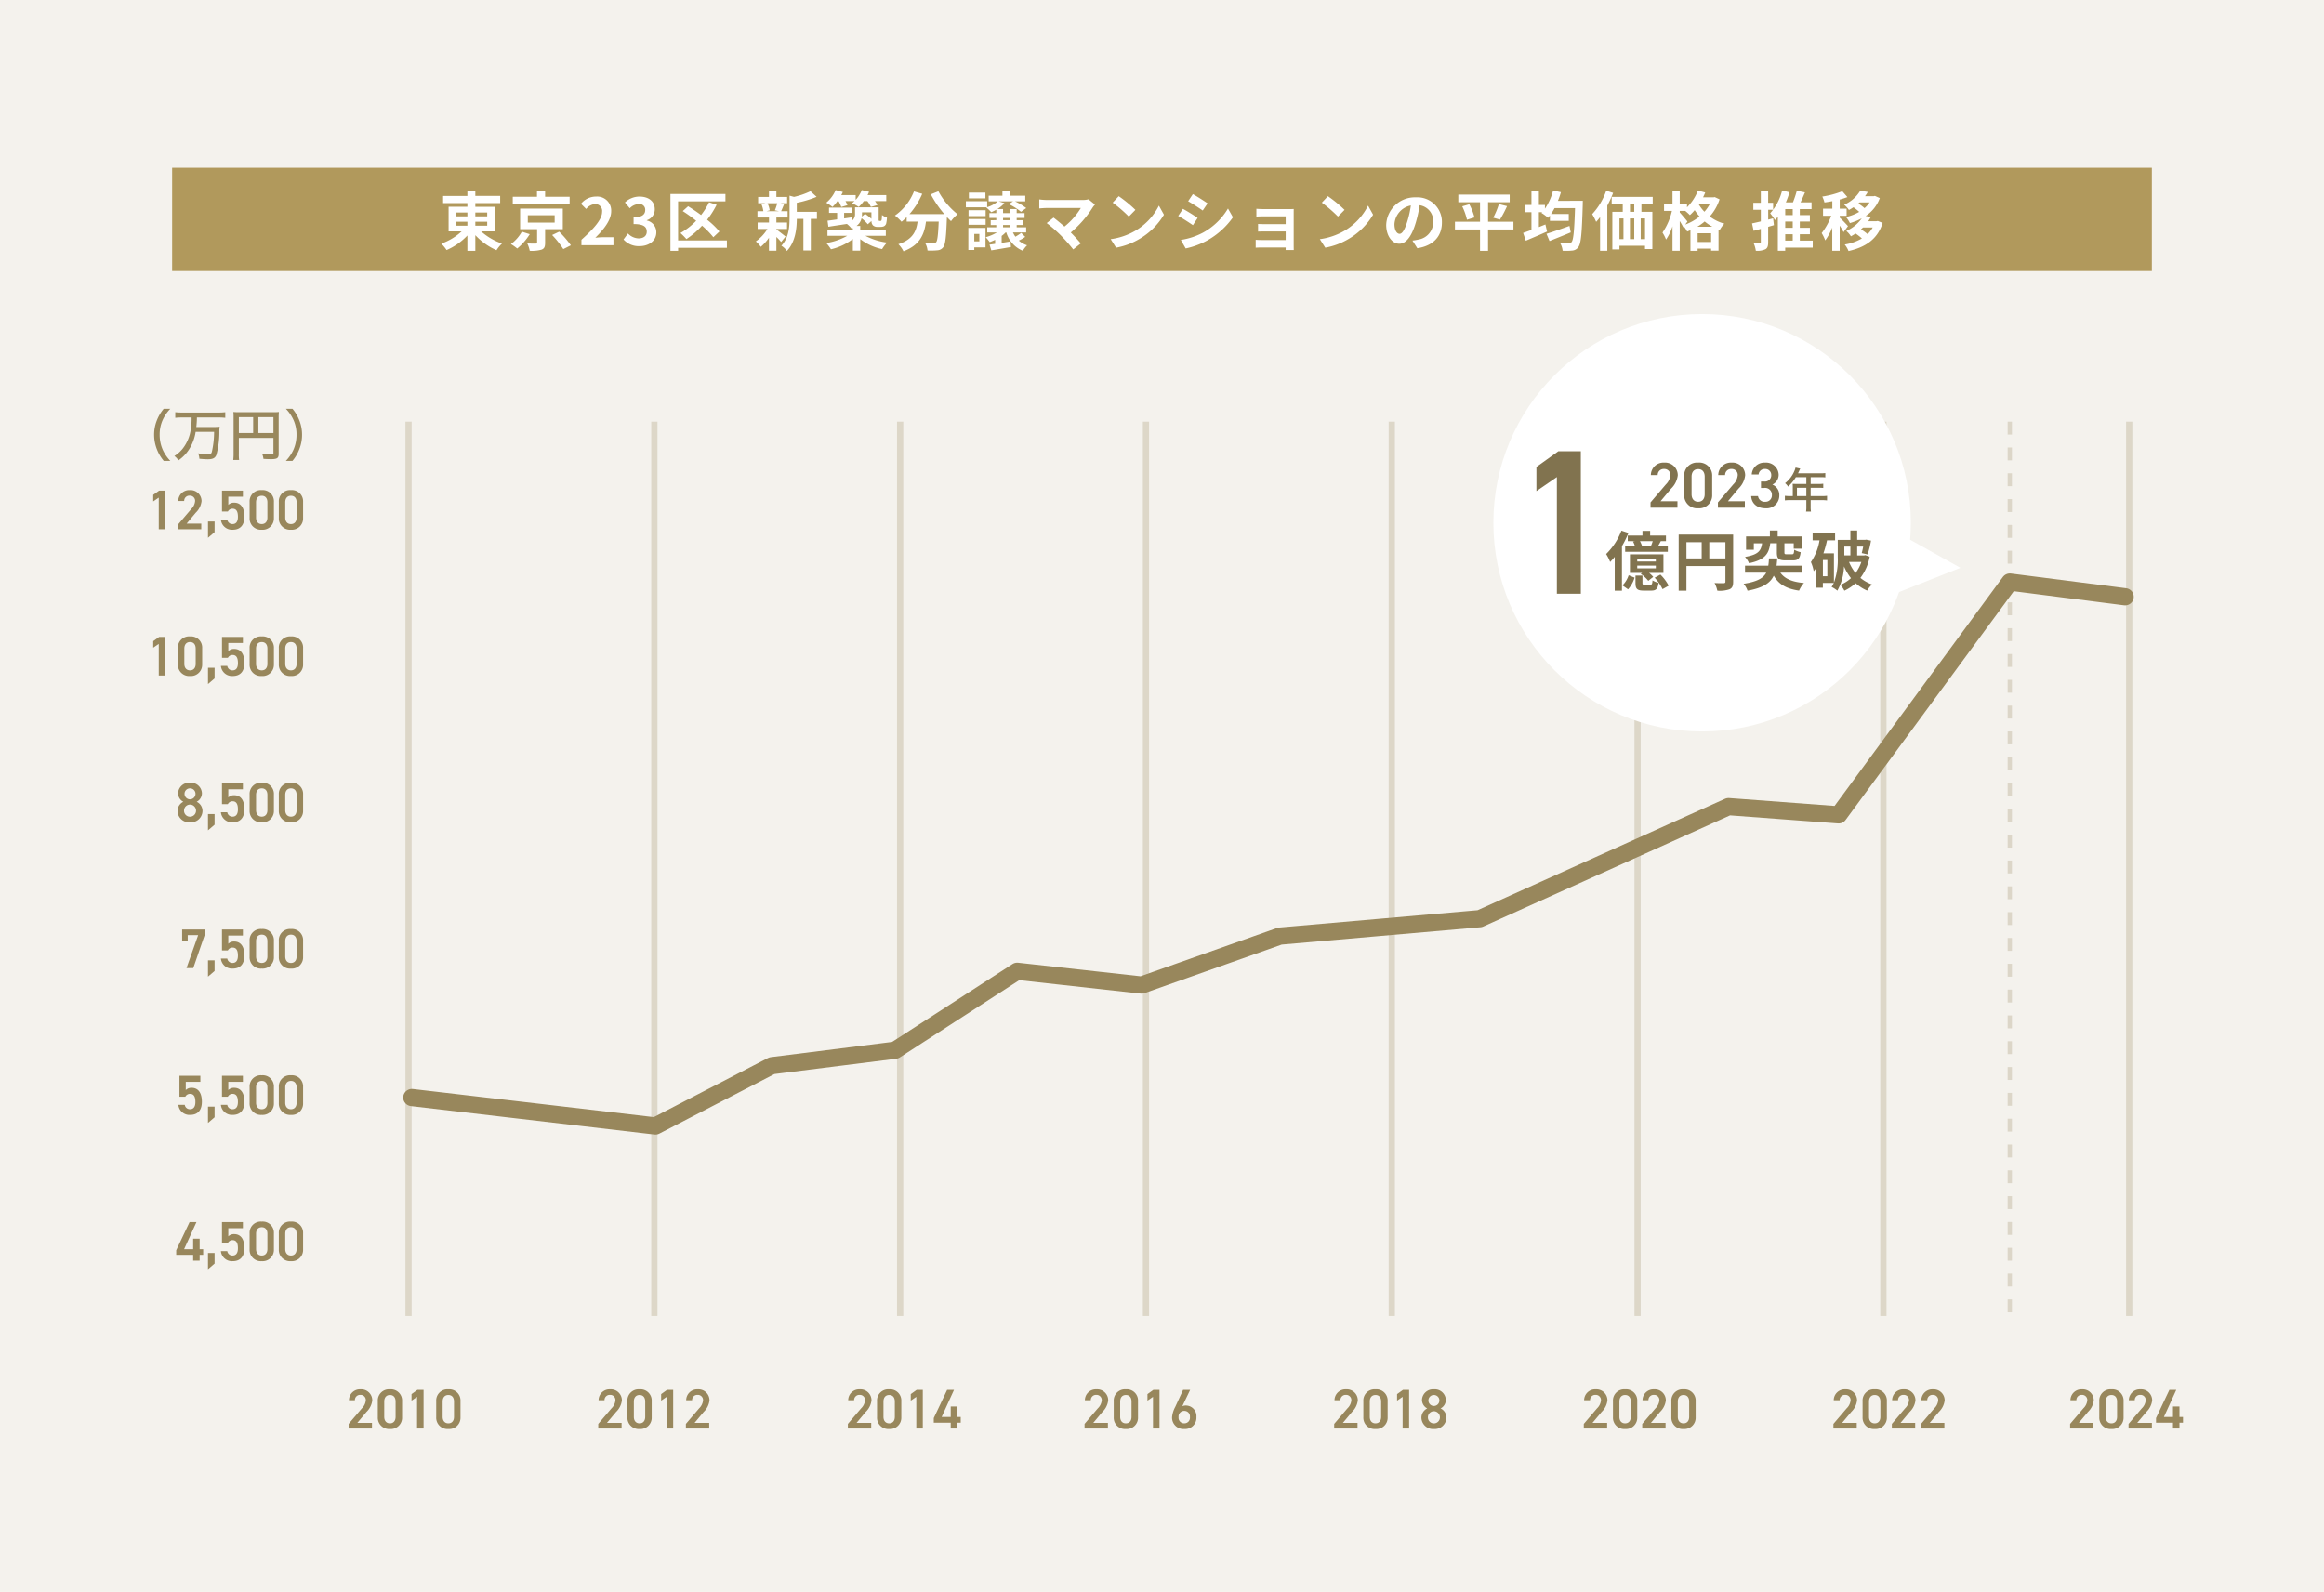 <svg xmlns="http://www.w3.org/2000/svg" width="540" height="370" viewBox="0 0 540 370"><g transform="translate(-849 -3564)"><rect width="540" height="370" transform="translate(849 3564)" fill="#f4f2ed"/><path d="M0,0H460V24H0Z" transform="translate(889 3603)" fill="#b1995c"/><path d="M-164.04-5.46h2.64v.915h-2.64Zm0-2.145h2.64v.885h-2.64Zm7.245,0v.885h-2.76v-.885Zm0,3.06h-2.76V-5.46h2.76Zm1.815,1.335V-8.94h-4.575V-9.8h5.775V-11.46h-5.775v-1.23H-161.4v1.23h-5.64V-9.8h5.64v.855h-4.365v5.73h3.03A13.567,13.567,0,0,1-167.46-.375a9.767,9.767,0,0,1,1.23,1.5,14.637,14.637,0,0,0,4.83-3.39V1.3h1.845V-2.34a14.867,14.867,0,0,0,4.92,3.5A7.856,7.856,0,0,1-153.36-.39a14.3,14.3,0,0,1-4.845-2.82Zm17.34-8.055h-5.7V-12.7h-1.89v1.44h-5.625V-9.57h13.215Zm-11.1,8.115a9.156,9.156,0,0,1-2.535,2.88A12.967,12.967,0,0,1-149.82.765a13.6,13.6,0,0,0,2.91-3.33Zm1.38-3.825h6.24v1.71h-6.24Zm8.13,3.24V-8.52h-9.915v4.785h3.945v3.1c0,.195-.06.24-.33.255-.24.015-1.185,0-1.95-.03a7.163,7.163,0,0,1,.57,1.71,8.17,8.17,0,0,0,2.745-.27c.66-.255.825-.7.825-1.6V-3.735Zm-2.475,1.365A22.565,22.565,0,0,1-139.11.9l1.755-.885A23.75,23.75,0,0,0-140.07-3.15ZM-134.9,0h7.44V-1.86h-2.4c-.525,0-1.26.06-1.815.12,2.025-1.98,3.69-4.14,3.69-6.15a3.256,3.256,0,0,0-3.495-3.42A4.456,4.456,0,0,0-135-9.63l1.2,1.2a2.9,2.9,0,0,1,2.04-1.14,1.586,1.586,0,0,1,1.665,1.8c0,1.71-1.785,3.8-4.8,6.5Zm13.5.21c2.115,0,3.9-1.185,3.9-3.225a2.776,2.776,0,0,0-2.205-2.73V-5.82a2.635,2.635,0,0,0,1.845-2.535c0-1.89-1.455-2.955-3.6-2.955a4.925,4.925,0,0,0-3.33,1.365l1.125,1.35a3.017,3.017,0,0,1,2.1-.975,1.309,1.309,0,0,1,1.485,1.38c0,.99-.66,1.7-2.7,1.7V-4.92c2.415,0,3.06.69,3.06,1.77,0,1-.765,1.56-1.89,1.56a3.526,3.526,0,0,1-2.475-1.14l-1.035,1.395A4.719,4.719,0,0,0-121.4.21Zm20.3-1.32h-11.34V-10.2h11v-1.71h-12.78V1.3h1.785V.6h11.34Zm-1.74-2.085a19.375,19.375,0,0,0-2.85-2.73,20.977,20.977,0,0,0,2.205-3.48l-1.755-.585a16.445,16.445,0,0,1-1.86,2.97c-1.005-.75-2.055-1.455-3.015-2.04l-1.245,1.125a33.8,33.8,0,0,1,3.12,2.25,15.752,15.752,0,0,1-3.66,2.85,13.709,13.709,0,0,1,1.395,1.41,19.39,19.39,0,0,0,3.63-3.12A19.609,19.609,0,0,1-104.25-1.86Zm13.44-6.57a11.212,11.212,0,0,1-.555,1.65l.99.21H-91.9l.75-.21a5.915,5.915,0,0,0-.51-1.65ZM-89.6-3.78h2.475v-1.5H-89.6V-6.435h2.61v-1.47H-88.5c.21-.45.45-1.05.72-1.695l-.87-.165h1.545V-11.22H-89.6v-1.365H-91.32v1.365h-2.52v1.455h1.68l-.915.21a6.948,6.948,0,0,1,.45,1.65H-94v1.47h2.685V-5.28h-2.64v1.5h2.28a9.841,9.841,0,0,1-2.7,2.895A6.593,6.593,0,0,1-93.225.375a10.6,10.6,0,0,0,1.9-2.115V1.275H-89.6v-3.2A14.038,14.038,0,0,1-88.5-.75l1.035-1.275c-.345-.27-1.59-1.26-2.13-1.635Zm9.42-3.99h-4.68v-2.1a24.308,24.308,0,0,0,4.605-1.38l-1.425-1.305a17.655,17.655,0,0,1-3.825,1.32l-1.035-.285v5.19c0,2.07-.18,4.62-1.9,6.45a4.111,4.111,0,0,1,1.275,1.215c1.98-2.055,2.295-5.22,2.31-7.455h1.53V1.215H-81.6V-6.12h1.425Zm5.01-2.49a6.843,6.843,0,0,1,.645,1.365l1.44-.42a6.743,6.743,0,0,0-.465-.945h2.1q-.292.27-.585.495a9.809,9.809,0,0,1,1.56.855,8.2,8.2,0,0,0,1.185-1.35h.825a6.957,6.957,0,0,1,.825,1.35l1.515-.435a6.192,6.192,0,0,0-.57-.915h2.625v-1.395h-4.35q.2-.383.36-.765l-1.695-.405a7.212,7.212,0,0,1-1.425,2.28v-1.11H-74.52q.2-.36.36-.72l-1.665-.45a7.654,7.654,0,0,1-2.19,2.94,9.7,9.7,0,0,1,1.44.975,8.911,8.911,0,0,0,1.17-1.35Zm7.65,2.61v1.515a14.378,14.378,0,0,0-1.47-1.17l-.75.645c.015-.21.03-.4.03-.615V-7.65Zm3.345,5.46V-3.585h-5.94v-.9h-.855A3.089,3.089,0,0,0-69.81-6.27a10.124,10.124,0,0,1,1.455,1.395l.855-.765a1.425,1.425,0,0,0,.33,1.02,1.48,1.48,0,0,0,1.035.36h.735a1.976,1.976,0,0,0,.795-.15,1.073,1.073,0,0,0,.5-.585,7.521,7.521,0,0,0,.195-1.425,4.253,4.253,0,0,1-1.155-.615A10.242,10.242,0,0,1-65.13-6c-.03.18-.075.27-.12.3a.234.234,0,0,1-.18.045h-.24a.131.131,0,0,1-.135-.075c-.045-.045-.03-.2-.03-.45V-8.82h-5.49v1.5a1.942,1.942,0,0,1-.63,1.56L-72-6.495l-1.86.27v-1.29h1.875v-1.23H-77.37v1.23h1.89V-6c-.84.12-1.605.225-2.235.3l.195,1.41c1.215-.2,2.745-.42,4.305-.66a5.875,5.875,0,0,1,1.1,1.11c.1-.045.195-.075.285-.12v.375H-77.73V-2.19h4.59A14.174,14.174,0,0,1-78.015-.51,9.235,9.235,0,0,1-76.92.945,13.371,13.371,0,0,0-71.835-1.44v2.7h1.725V-1.41A12.741,12.741,0,0,0-65.04.9,9.1,9.1,0,0,1-63.9-.615,14.769,14.769,0,0,1-68.925-2.19Zm10.455-9.645A25.473,25.473,0,0,0-50.58-7.23h-8.1a17.99,17.99,0,0,0,2.97-4.725l-1.92-.555A12.437,12.437,0,0,1-62.055-6.9a10.727,10.727,0,0,1,1.53,1.44,11.3,11.3,0,0,0,1.2-1.08v1.05h2.535c-.3,2.19-1.08,4.155-4.47,5.25a5.976,5.976,0,0,1,1.185,1.65c3.885-1.455,4.86-4.02,5.235-6.9h2.955c-.135,3.135-.3,4.47-.6,4.785a.7.7,0,0,1-.6.21c-.375,0-1.155-.015-1.98-.075a4.31,4.31,0,0,1,.585,1.8,15.006,15.006,0,0,0,2.265-.045A1.81,1.81,0,0,0-50.85.48c.525-.63.705-2.4.87-6.93v-.105c.33.345.645.675.96.96A8.544,8.544,0,0,1-47.5-7.2a17.271,17.271,0,0,1-4.455-5.34Zm12.69-.4h-3.84v1.35h3.84Zm-1.41,9.615V-.9H-43.62V-2.625ZM-41.01-4.02H-45V1.1h1.38V.5h2.61Zm-3.945-.735h3.975V-6.09h-3.975Zm0-2.025h3.975V-8.145h-3.975Zm8.025,2.085h1.575v.525H-36.93Zm0-1.65h1.575v.525H-36.93Zm4.215,3.48a12.428,12.428,0,0,1-1.35.885,6.509,6.509,0,0,1-.57-.99h3.075v-1.2h-2.205v-.525h1.53V-5.82h-1.53v-.525h1.83V-7.47h-1.83v-.945h-1.59v.945H-36.93v-.945h-1.32A6.8,6.8,0,0,0-36.615-9.8l-1.35-.4h3.36l-1,.645A13.694,13.694,0,0,1-32.76-7.77l1.215-.87a13.774,13.774,0,0,0-2.61-1.56h2.385v-1.305h-3.51v-1.2h-1.8v1.2h-3.195V-10.2h2.115a6.709,6.709,0,0,1-2.46,1.35v-1.38h-4.95v1.41H-40.7l-.135.045A10.036,10.036,0,0,1-39.675-7.68a10.636,10.636,0,0,0,1.17-.585v.8h-1.6v1.125h1.6v.525H-39.8v1.125h1.29v.525h-2.1v1.2h2.25a10.391,10.391,0,0,1-2.6,1.1,12.9,12.9,0,0,1,.93,1.14c.42-.15.84-.33,1.26-.525v.93c-.48.06-.915.135-1.305.18l.42,1.335c1.29-.21,2.97-.5,4.56-.78l-.12-1.29c-.69.1-1.38.225-2.04.33v-1.62a6.693,6.693,0,0,0,.915-.8h.165a6.647,6.647,0,0,0,3.84,4.26,5.577,5.577,0,0,1,.99-1.275,5.394,5.394,0,0,1-1.92-1.095,9.164,9.164,0,0,0,1.485-.87ZM-15.57-9.45l-1.5-1.23a4.845,4.845,0,0,1-1.4.165H-26.79a14.4,14.4,0,0,1-1.725-.135v2.1c.315-.03,1.125-.105,1.725-.105h7.935a16.648,16.648,0,0,1-3.81,4.32C-23.61-5.16-24.6-5.97-25.2-6.42l-1.59,1.275a31.907,31.907,0,0,1,3.3,2.88A39.087,39.087,0,0,1-20.625.975L-18.87-.42c-.585-.7-1.47-1.68-2.325-2.535A24.991,24.991,0,0,0-16.08-8.82,5.23,5.23,0,0,1-15.57-9.45Zm5.52-1.95-1.41,1.5A31.188,31.188,0,0,1-7.71-6.66l1.53-1.56A30.3,30.3,0,0,0-10.05-11.4Zm-1.875,9.99,1.26,1.98A16.245,16.245,0,0,0-5.1-1.545,15.95,15.95,0,0,0,.45-7.095L-.72-9.21A14.124,14.124,0,0,1-6.18-3.375,15.46,15.46,0,0,1-11.925-1.41ZM7.17-11.88,6.075-10.23c.99.555,2.55,1.575,3.39,2.16L10.59-9.735C9.81-10.275,8.16-11.34,7.17-11.88ZM4.38-1.23,5.505.75a18.252,18.252,0,0,0,5.01-1.86,18.112,18.112,0,0,0,5.97-5.385L15.33-8.535A15.291,15.291,0,0,1,9.5-2.91,16.253,16.253,0,0,1,4.38-1.23Zm.48-7.23L3.765-6.8C4.77-6.27,6.33-5.25,7.185-4.665L8.28-6.345C7.515-6.885,5.865-7.92,4.86-8.46Zm17.07-.015V-6.66c.36-.03,1.305-.06,1.86-.06h4.95V-4.9H23.955c-.57,0-1.245-.015-1.635-.045v1.77c.345-.015,1.065-.03,1.635-.03H28.74v2H23.07a12.871,12.871,0,0,1-1.3-.06V.57c.255-.015.87-.045,1.29-.045H28.74c0,.225,0,.465-.015.6h1.89c0-.27-.015-.78-.015-1.02v-7.53c0-.315,0-.81.015-1-.24.015-.8.03-1.155.03H23.79C23.235-8.4,22.32-8.43,21.93-8.475ZM38.55-11.4,37.14-9.9a31.189,31.189,0,0,1,3.75,3.24l1.53-1.56A30.3,30.3,0,0,0,38.55-11.4ZM36.675-1.41,37.935.57A16.245,16.245,0,0,0,43.5-1.545a15.95,15.95,0,0,0,5.55-5.55L47.88-9.21a14.124,14.124,0,0,1-5.46,5.835A15.46,15.46,0,0,1,36.675-1.41ZM65.04-5.28a5.712,5.712,0,0,0-6.06-5.85,6.665,6.665,0,0,0-6.885,6.42c0,2.535,1.38,4.365,3.045,4.365,1.635,0,2.925-1.86,3.825-4.89a30.335,30.335,0,0,0,.9-4.065,3.708,3.708,0,0,1,3.15,3.96,4.071,4.071,0,0,1-3.42,4.02,11.537,11.537,0,0,1-1.4.24L59.325.7C63.1.12,65.04-2.115,65.04-5.28ZM54.015-4.9a4.722,4.722,0,0,1,3.81-4.35,22.515,22.515,0,0,1-.795,3.63c-.615,2.025-1.2,2.97-1.83,2.97C54.615-2.655,54.015-3.39,54.015-4.9ZM81.66-5.46H75.765v-4.545H80.79v-1.77H68.85v1.77H73.9V-5.46H68.07v1.8H73.9V1.3h1.86V-3.66H81.66ZM69.765-9.045a14.748,14.748,0,0,1,1.1,3.12l1.74-.54a13.683,13.683,0,0,0-1.2-3.06Zm8.76,3.09a26.848,26.848,0,0,0,1.65-3.135l-1.9-.48A17.774,17.774,0,0,1,76.965-6.4ZM94.68-4.485c-1.95.705-4.02,1.425-5.34,1.83l.705,1.68c1.425-.57,3.255-1.305,4.935-2.01ZM92-10.32a17.612,17.612,0,0,0,.69-2.01l-1.815-.4A13.513,13.513,0,0,1,88.98-8.49v-.87H87.57v-3.165H85.845V-9.36h-1.6v1.68h1.6v4.125c-.72.27-1.395.51-1.935.69l.63,1.815c1.425-.6,3.255-1.38,4.935-2.13l-.39-1.65c-.5.21-1.005.405-1.515.615V-7.68h.765l-.165.165a10.964,10.964,0,0,1,1.53,1.14c.15-.165.285-.345.435-.54V-5.67h4.38V-7.26H90.39c.285-.42.555-.87.825-1.365H95.97c-.165,5.265-.375,7.44-.81,7.9a.681.681,0,0,1-.615.27c-.39,0-1.185,0-2.055-.075a4.324,4.324,0,0,1,.6,1.815,13.431,13.431,0,0,0,2.265-.045,1.865,1.865,0,0,0,1.41-.84c.6-.8.81-3.195,1-9.87,0-.24.015-.855.015-.855Zm11.22-2.355A15.572,15.572,0,0,1,99.96-7.23a13.577,13.577,0,0,1,.915,1.8,11.64,11.64,0,0,0,.915-1.11V1.29h1.68V-9.21a26.035,26.035,0,0,0,1.35-2.955Zm6.51,4.905h-.99V-9.645h.99Zm2.505,6.36h-1.005V-6.225h1.005Zm-5.94-4.815h.93V-1.41h-.93Zm3.435,0V-1.41h-1V-6.225Zm4.29-3.42v-1.59H104.49v1.59h2.565V-7.77H104.64V.975h1.65V.12h5.94V.885h1.71V-7.77H111.4V-9.645Zm10.35,5.355a11.619,11.619,0,0,0,1.725-1.23,11.18,11.18,0,0,0,1.8,1.23Zm.09,3.54V-2.79h3.135V-.75Zm-2.37-4.755c-.255-.345-1.38-1.68-1.785-2.115v-.36h1.275a12.763,12.763,0,0,1,1.08.975,10.241,10.241,0,0,0,1.11-1.155,14.184,14.184,0,0,0,1.125,1.47,11.522,11.522,0,0,1-3.315,1.89Zm5.22-4.11a9.091,9.091,0,0,1-1.275,1.83,9.308,9.308,0,0,1-1.29-1.68l.105-.15Zm1.125-1.575-.3.06h-2.415q.27-.562.5-1.125l-1.695-.465a11.036,11.036,0,0,1-2.535,3.9v-.81H120.3V-12.7h-1.68V-9.63h-1.965v1.65h1.83a14.62,14.62,0,0,1-2.19,5.04,9.143,9.143,0,0,1,.825,1.62,11.987,11.987,0,0,0,1.5-3.075V1.29h1.68V-5.625a16.378,16.378,0,0,1,.825,1.455l.135-.2a7.16,7.16,0,0,1,.765,1.185,8.229,8.229,0,0,0,.765-.315V1.3h1.665V.78h3.135v.48h1.725V-3.63l.27.1a6.963,6.963,0,0,1,1.08-1.485,9.948,9.948,0,0,1-3.39-1.665,11.112,11.112,0,0,0,2.28-3.99Zm13.56,4.935-1.14.3v-2.28H142V-9.87H140.85v-2.82h-1.71v2.82H137.4v1.635h1.74v2.7c-.765.18-1.47.345-2.04.465l.375,1.725,1.665-.45V-.72c0,.225-.075.285-.255.285-.2.015-.81.015-1.4-.015a6.481,6.481,0,0,1,.495,1.74A4.431,4.431,0,0,0,140.22.93c.48-.27.63-.75.63-1.635v-3.57c.45-.135.9-.255,1.335-.39Zm2.82,3.705h1.74v1.485h-1.74Zm1.74-4.455h-1.74V-8.4h1.74Zm0,2.955h-1.74V-5.505h1.74Zm4.65,2.985h-3V-2.55h2.34v-1.5H148.2V-5.505h2.34v-1.5H148.2V-8.4h2.73V-9.975h-2.55c.345-.72.69-1.53,1.02-2.31l-1.89-.39a24.753,24.753,0,0,1-.9,2.7h-1.65a18.928,18.928,0,0,0,.84-2.34l-1.71-.405a12.473,12.473,0,0,1-2.775,5.3A11.753,11.753,0,0,1,142.44-5.85a8.839,8.839,0,0,0,.66-.8V1.29h1.71V.555h6.39Zm8.19-3.375c-.285-.33-1.515-1.635-1.92-1.965V-6.84h1.6V-8.5h-1.6V-10.62a15.641,15.641,0,0,0,1.785-.57l-1.185-1.365a21.442,21.442,0,0,1-4.65,1.245,6.183,6.183,0,0,1,.5,1.365c.585-.075,1.2-.18,1.83-.3V-8.5H153.6V-6.84h1.9a14.658,14.658,0,0,1-2.22,4.02,8.854,8.854,0,0,1,.825,1.695,13.329,13.329,0,0,0,1.635-2.97V1.29h1.725V-4.56a13.143,13.143,0,0,1,.9,1.515Zm5.745.315A6.319,6.319,0,0,1,163.95-2.58a11.851,11.851,0,0,0-1.545-1.1c.165-.15.33-.3.48-.45Zm-.72-5.835a6.209,6.209,0,0,1-1.185,1.335,9.415,9.415,0,0,0-1.44-1.065c.1-.09.21-.18.3-.27Zm1.89,4.32-.315.06H164.1a10.022,10.022,0,0,0,.615-1.005L163.5-6.8a8.446,8.446,0,0,0,3.285-4.155l-1.14-.51-.285.075h-2.01a8.616,8.616,0,0,0,.645-.99l-1.74-.315a8.084,8.084,0,0,1-3.75,3.27,5.808,5.808,0,0,1,1.11,1.23c.375-.195.72-.42,1.05-.63A10.4,10.4,0,0,1,162-7.755a10.856,10.856,0,0,1-3.075,1.2,6.481,6.481,0,0,1,.915,1.41,13.968,13.968,0,0,0,2.76-1.11,8.685,8.685,0,0,1-3.6,2.94,5.047,5.047,0,0,1,1.08,1.245c.375-.21.735-.42,1.08-.645a11.264,11.264,0,0,1,1.47,1.14,11.54,11.54,0,0,1-3.99,1.41,6.366,6.366,0,0,1,.885,1.515c3.795-.855,6.72-2.655,7.92-6.54Z" transform="translate(1119 3621)" fill="#fff"/><g transform="translate(0 1934)" opacity="0.5"><rect width="1.449" height="207.843" transform="translate(1000.318 1728)" fill="#c5bca4"/><rect width="1.449" height="207.843" transform="translate(943.203 1728)" fill="#c5bca4"/><rect width="1.449" height="207.843" transform="translate(1057.434 1728)" fill="#c5bca4"/><rect width="1.449" height="207.843" transform="translate(1114.55 1728)" fill="#c5bca4"/><rect width="1.449" height="207.843" transform="translate(1171.665 1728)" fill="#c5bca4"/><rect width="1.449" height="207.843" transform="translate(1228.781 1728)" fill="#c5bca4"/><rect width="1.449" height="207.843" transform="translate(1285.896 1728)" fill="#c5bca4"/><rect width="1.449" height="207.843" transform="translate(1343.012 1728)" fill="#c5bca4"/></g><path d="M-32.6-8.97h-1.417l-1.378.988v1.521l1.287-.884V0H-32.6Zm8.372,7.67h-3.406l2.119-2.535a4.423,4.423,0,0,0,1.352-2.7,2.554,2.554,0,0,0-2.717-2.548,2.545,2.545,0,0,0-2.7,2.522h1.378A1.2,1.2,0,0,1-26.936-7.8a1.2,1.2,0,0,1,1.274,1.235,2.959,2.959,0,0,1-.91,1.885l-3.081,3.614V0h5.421Zm3.094-.494h-1.534V1.989L-21.138.676Zm4.173-2.977c.884,0,1.248.65,1.248,1.885,0,1.183-.481,1.69-1.248,1.69a1.194,1.194,0,0,1-1.222-1.027h-1.482a2.576,2.576,0,0,0,2.73,2.34c1.794,0,2.73-1.092,2.73-3.055,0-2.08-.871-3.237-2.366-3.237a1.836,1.836,0,0,0-1.378.52v-1.9h3.393V-8.97h-4.862v4.862h1.365A1.213,1.213,0,0,1-16.965-4.771Zm9.607,2.145V-6.344a2.6,2.6,0,0,0-2.821-2.743A2.6,2.6,0,0,0-13-6.331v3.7A2.616,2.616,0,0,0-10.179.117,2.616,2.616,0,0,0-7.358-2.626ZM-8.866-6.253v3.536c0,.962-.507,1.521-1.313,1.521s-1.326-.559-1.326-1.521V-6.253c0-.962.507-1.521,1.326-1.521S-8.866-7.215-8.866-6.253ZM-.572-2.626V-6.344A2.6,2.6,0,0,0-3.393-9.087,2.6,2.6,0,0,0-6.214-6.331v3.7A2.616,2.616,0,0,0-3.393.117,2.616,2.616,0,0,0-.572-2.626ZM-2.08-6.253v3.536c0,.962-.507,1.521-1.313,1.521s-1.326-.559-1.326-1.521V-6.253c0-.962.507-1.521,1.326-1.521S-2.08-7.215-2.08-6.253Z" transform="translate(920 3687)" fill="#98875c"/><path d="M-39.416,1.118A9.171,9.171,0,0,1-41.2-1.508a8.583,8.583,0,0,1-.7-3.471,8.147,8.147,0,0,1,.689-3.38,9.253,9.253,0,0,1,1.781-2.626h-1.534a9.782,9.782,0,0,0-1.573,2.652,8.946,8.946,0,0,0-.65,3.354,9.326,9.326,0,0,0,.663,3.445A9.459,9.459,0,0,0-40.95,1.118Zm4.94-10.088a15.4,15.4,0,0,1-.195,2.743A9.246,9.246,0,0,1-36.53-1.755,7.344,7.344,0,0,1-38.48-.026,3.713,3.713,0,0,1-37.544,1,8.933,8.933,0,0,0-35.1-1.508a10.452,10.452,0,0,0,1.56-4.121h4.29a21.045,21.045,0,0,1-.507,4.576c-.13.52-.338.663-.91.663a12.256,12.256,0,0,1-2.288-.26A4,4,0,0,1-32.669.624c.988.091,1.482.117,1.911.117,1.2,0,1.716-.26,2.028-.988a20.423,20.423,0,0,0,.7-5.291,7.3,7.3,0,0,1,.078-1.287,12.418,12.418,0,0,1-1.612.065h-3.822a19.67,19.67,0,0,0,.143-2.21H-28.2a13.8,13.8,0,0,1,1.547.078v-1.3a13.966,13.966,0,0,1-1.547.078h-8.515a13.714,13.714,0,0,1-1.56-.078v1.3a14.044,14.044,0,0,1,1.56-.078ZM-23.5-4.225h8.034V-.7c0,.273-.091.325-.624.325a20.07,20.07,0,0,1-2-.143A4.127,4.127,0,0,1-17.784.65c.52.039,1.287.065,1.794.065,1.391,0,1.742-.247,1.742-1.222V-8.918a11.7,11.7,0,0,1,.052-1.326,10.984,10.984,0,0,1-1.326.052h-7.9a12.675,12.675,0,0,1-1.352-.052,10.6,10.6,0,0,1,.052,1.209V-.6A11.05,11.05,0,0,1-24.8.91h1.365A8.672,8.672,0,0,1-23.5-.546Zm3.328-1.131H-23.5V-9.048h3.328Zm1.209,0V-9.048h3.5v3.692Zm7.917,6.474A9.458,9.458,0,0,0-9.477-1.534a9.022,9.022,0,0,0,.663-3.445,8.9,8.9,0,0,0-.65-3.354,9.459,9.459,0,0,0-1.573-2.652h-1.534A9.253,9.253,0,0,1-10.79-8.359a8.1,8.1,0,0,1,.689,3.38,8.539,8.539,0,0,1-.7,3.471,9.171,9.171,0,0,1-1.781,2.626Z" transform="translate(928 3670)" fill="#98875c"/><path d="M-32.6-8.97h-1.417l-1.378.988v1.521l1.287-.884V0H-32.6Zm8.58,6.344V-6.344a2.6,2.6,0,0,0-2.821-2.743,2.6,2.6,0,0,0-2.821,2.756v3.7A2.616,2.616,0,0,0-26.845.117,2.616,2.616,0,0,0-24.024-2.626Zm-1.508-3.627v3.536c0,.962-.507,1.521-1.313,1.521s-1.326-.559-1.326-1.521V-6.253c0-.962.507-1.521,1.326-1.521S-25.532-7.215-25.532-6.253Zm4.394,4.459h-1.534V1.989L-21.138.676Zm4.173-2.977c.884,0,1.248.65,1.248,1.885,0,1.183-.481,1.69-1.248,1.69a1.194,1.194,0,0,1-1.222-1.027h-1.482a2.576,2.576,0,0,0,2.73,2.34c1.794,0,2.73-1.092,2.73-3.055,0-2.08-.871-3.237-2.366-3.237a1.836,1.836,0,0,0-1.378.52v-1.9h3.393V-8.97h-4.862v4.862h1.365A1.213,1.213,0,0,1-16.965-4.771Zm9.607,2.145V-6.344a2.6,2.6,0,0,0-2.821-2.743A2.6,2.6,0,0,0-13-6.331v3.7A2.616,2.616,0,0,0-10.179.117,2.616,2.616,0,0,0-7.358-2.626ZM-8.866-6.253v3.536c0,.962-.507,1.521-1.313,1.521s-1.326-.559-1.326-1.521V-6.253c0-.962.507-1.521,1.326-1.521S-8.866-7.215-8.866-6.253ZM-.572-2.626V-6.344A2.6,2.6,0,0,0-3.393-9.087,2.6,2.6,0,0,0-6.214-6.331v3.7A2.616,2.616,0,0,0-3.393.117,2.616,2.616,0,0,0-.572-2.626ZM-2.08-6.253v3.536c0,.962-.507,1.521-1.313,1.521s-1.326-.559-1.326-1.521V-6.253c0-.962.507-1.521,1.326-1.521S-2.08-7.215-2.08-6.253Z" transform="translate(920 3721)" fill="#98875c"/><path d="M-29.744-2.509a2.686,2.686,0,0,0,2.9,2.626,2.686,2.686,0,0,0,2.9-2.626A2.343,2.343,0,0,0-25.3-4.654a2.231,2.231,0,0,0,1.222-1.963,2.559,2.559,0,0,0-2.769-2.47,2.566,2.566,0,0,0-2.769,2.47,2.231,2.231,0,0,0,1.222,1.963A2.387,2.387,0,0,0-29.744-2.509Zm1.508-.091A1.386,1.386,0,0,1-26.845-4a1.412,1.412,0,0,1,1.4,1.4,1.409,1.409,0,0,1-1.4,1.417A1.382,1.382,0,0,1-28.236-2.6Zm.117-3.913a1.257,1.257,0,0,1,1.274-1.261,1.265,1.265,0,0,1,1.274,1.261,1.279,1.279,0,0,1-1.274,1.287A1.271,1.271,0,0,1-28.119-6.513Zm6.981,4.719h-1.534V1.989L-21.138.676Zm4.173-2.977c.884,0,1.248.65,1.248,1.885,0,1.183-.481,1.69-1.248,1.69a1.194,1.194,0,0,1-1.222-1.027h-1.482a2.576,2.576,0,0,0,2.73,2.34c1.794,0,2.73-1.092,2.73-3.055,0-2.08-.871-3.237-2.366-3.237a1.836,1.836,0,0,0-1.378.52v-1.9h3.393V-8.97h-4.862v4.862h1.365A1.213,1.213,0,0,1-16.965-4.771Zm9.607,2.145V-6.344a2.6,2.6,0,0,0-2.821-2.743A2.6,2.6,0,0,0-13-6.331v3.7A2.616,2.616,0,0,0-10.179.117,2.616,2.616,0,0,0-7.358-2.626ZM-8.866-6.253v3.536c0,.962-.507,1.521-1.313,1.521S-11.5-1.755-11.5-2.717V-6.253c0-.962.507-1.521,1.326-1.521S-8.866-7.215-8.866-6.253ZM-.572-2.626V-6.344A2.6,2.6,0,0,0-3.393-9.087,2.6,2.6,0,0,0-6.214-6.331v3.7A2.616,2.616,0,0,0-3.393.117,2.616,2.616,0,0,0-.572-2.626ZM-2.08-6.253v3.536c0,.962-.507,1.521-1.313,1.521s-1.326-.559-1.326-1.521V-6.253c0-.962.507-1.521,1.326-1.521S-2.08-7.215-2.08-6.253Z" transform="translate(920 3755)" fill="#98875c"/><path d="M-27.378-6.188V-7.657h2.418L-27.664,0h1.573L-23.4-7.813V-8.97h-5.278v2.782Zm6.24,4.394h-1.534V1.989L-21.138.676Zm4.173-2.977c.884,0,1.248.65,1.248,1.885,0,1.183-.481,1.69-1.248,1.69a1.194,1.194,0,0,1-1.222-1.027h-1.482a2.576,2.576,0,0,0,2.73,2.34c1.794,0,2.73-1.092,2.73-3.055,0-2.08-.871-3.237-2.366-3.237a1.836,1.836,0,0,0-1.378.52v-1.9h3.393V-8.97h-4.862v4.862h1.365A1.213,1.213,0,0,1-16.965-4.771Zm9.607,2.145V-6.344a2.6,2.6,0,0,0-2.821-2.743A2.6,2.6,0,0,0-13-6.331v3.7A2.616,2.616,0,0,0-10.179.117,2.616,2.616,0,0,0-7.358-2.626ZM-8.866-6.253v3.536c0,.962-.507,1.521-1.313,1.521S-11.5-1.755-11.5-2.717V-6.253c0-.962.507-1.521,1.326-1.521S-8.866-7.215-8.866-6.253ZM-.572-2.626V-6.344A2.6,2.6,0,0,0-3.393-9.087,2.6,2.6,0,0,0-6.214-6.331v3.7A2.616,2.616,0,0,0-3.393.117,2.616,2.616,0,0,0-.572-2.626ZM-2.08-6.253v3.536c0,.962-.507,1.521-1.313,1.521s-1.326-.559-1.326-1.521V-6.253c0-.962.507-1.521,1.326-1.521S-2.08-7.215-2.08-6.253Z" transform="translate(920 3789)" fill="#98875c"/><path d="M-26.845-4.771c.884,0,1.248.65,1.248,1.885,0,1.183-.481,1.69-1.248,1.69a1.194,1.194,0,0,1-1.222-1.027h-1.482a2.576,2.576,0,0,0,2.73,2.34c1.794,0,2.73-1.092,2.73-3.055,0-2.08-.871-3.237-2.366-3.237a1.836,1.836,0,0,0-1.378.52v-1.9h3.393V-8.97H-29.3v4.862h1.365A1.213,1.213,0,0,1-26.845-4.771Zm5.707,2.977h-1.534V1.989L-21.138.676Zm4.173-2.977c.884,0,1.248.65,1.248,1.885,0,1.183-.481,1.69-1.248,1.69a1.194,1.194,0,0,1-1.222-1.027h-1.482a2.576,2.576,0,0,0,2.73,2.34c1.794,0,2.73-1.092,2.73-3.055,0-2.08-.871-3.237-2.366-3.237a1.836,1.836,0,0,0-1.378.52v-1.9h3.393V-8.97h-4.862v4.862h1.365A1.213,1.213,0,0,1-16.965-4.771Zm9.607,2.145V-6.344a2.6,2.6,0,0,0-2.821-2.743A2.6,2.6,0,0,0-13-6.331v3.7A2.616,2.616,0,0,0-10.179.117,2.616,2.616,0,0,0-7.358-2.626ZM-8.866-6.253v3.536c0,.962-.507,1.521-1.313,1.521S-11.5-1.755-11.5-2.717V-6.253c0-.962.507-1.521,1.326-1.521S-8.866-7.215-8.866-6.253ZM-.572-2.626V-6.344A2.6,2.6,0,0,0-3.393-9.087,2.6,2.6,0,0,0-6.214-6.331v3.7A2.616,2.616,0,0,0-3.393.117,2.616,2.616,0,0,0-.572-2.626ZM-2.08-6.253v3.536c0,.962-.507,1.521-1.313,1.521s-1.326-.559-1.326-1.521V-6.253c0-.962.507-1.521,1.326-1.521S-2.08-7.215-2.08-6.253Z" transform="translate(920 3823)" fill="#98875c"/><path d="M-26.949-8.97l-3.107,6.552v1.066h3.939V0h1.508V-1.352h.819V-2.665h-.819V-5.109h-1.508v2.444h-2.106L-25.35-8.97Zm5.811,7.176h-1.534V1.989L-21.138.676Zm4.173-2.977c.884,0,1.248.65,1.248,1.885,0,1.183-.481,1.69-1.248,1.69a1.194,1.194,0,0,1-1.222-1.027h-1.482a2.576,2.576,0,0,0,2.73,2.34c1.794,0,2.73-1.092,2.73-3.055,0-2.08-.871-3.237-2.366-3.237a1.836,1.836,0,0,0-1.378.52v-1.9h3.393V-8.97h-4.862v4.862h1.365A1.213,1.213,0,0,1-16.965-4.771Zm9.607,2.145V-6.344a2.6,2.6,0,0,0-2.821-2.743A2.6,2.6,0,0,0-13-6.331v3.7A2.616,2.616,0,0,0-10.179.117,2.616,2.616,0,0,0-7.358-2.626ZM-8.866-6.253v3.536c0,.962-.507,1.521-1.313,1.521S-11.5-1.755-11.5-2.717V-6.253c0-.962.507-1.521,1.326-1.521S-8.866-7.215-8.866-6.253ZM-.572-2.626V-6.344A2.6,2.6,0,0,0-3.393-9.087,2.6,2.6,0,0,0-6.214-6.331v3.7A2.616,2.616,0,0,0-3.393.117,2.616,2.616,0,0,0-.572-2.626ZM-2.08-6.253v3.536c0,.962-.507,1.521-1.313,1.521s-1.326-.559-1.326-1.521V-6.253c0-.962.507-1.521,1.326-1.521S-2.08-7.215-2.08-6.253Z" transform="translate(920 3857)" fill="#98875c"/><path d="M-7.566-1.3h-3.406l2.119-2.535A4.423,4.423,0,0,0-7.5-6.539a2.554,2.554,0,0,0-2.717-2.548,2.545,2.545,0,0,0-2.7,2.522h1.378A1.2,1.2,0,0,1-10.27-7.8,1.2,1.2,0,0,1-9-6.565a2.959,2.959,0,0,1-.91,1.885l-3.081,3.614V0h5.421ZM-.572-2.626V-6.344A2.6,2.6,0,0,0-3.393-9.087,2.6,2.6,0,0,0-6.214-6.331v3.7A2.616,2.616,0,0,0-3.393.117,2.616,2.616,0,0,0-.572-2.626ZM-2.08-6.253v3.536c0,.962-.507,1.521-1.313,1.521s-1.326-.559-1.326-1.521V-6.253c0-.962.507-1.521,1.326-1.521S-2.08-7.215-2.08-6.253ZM6.006-1.3H2.6L4.719-3.835a4.423,4.423,0,0,0,1.352-2.7A2.554,2.554,0,0,0,3.354-9.087,2.545,2.545,0,0,0,.65-6.565H2.028A1.2,1.2,0,0,1,3.3-7.8,1.2,1.2,0,0,1,4.576-6.565a2.959,2.959,0,0,1-.91,1.885L.585-1.066V0H6.006ZM13-2.626V-6.344a2.6,2.6,0,0,0-2.821-2.743A2.6,2.6,0,0,0,7.358-6.331v3.7A2.616,2.616,0,0,0,10.179.117,2.616,2.616,0,0,0,13-2.626ZM11.492-6.253v3.536c0,.962-.507,1.521-1.313,1.521S8.853-1.755,8.853-2.717V-6.253c0-.962.507-1.521,1.326-1.521S11.492-7.215,11.492-6.253Z" transform="translate(1230 3896)" fill="#98875c"/><path d="M-7.566-1.3h-3.406l2.119-2.535A4.423,4.423,0,0,0-7.5-6.539a2.554,2.554,0,0,0-2.717-2.548,2.545,2.545,0,0,0-2.7,2.522h1.378A1.2,1.2,0,0,1-10.27-7.8,1.2,1.2,0,0,1-9-6.565a2.959,2.959,0,0,1-.91,1.885l-3.081,3.614V0h5.421ZM-.572-2.626V-6.344A2.6,2.6,0,0,0-3.393-9.087,2.6,2.6,0,0,0-6.214-6.331v3.7A2.616,2.616,0,0,0-3.393.117,2.616,2.616,0,0,0-.572-2.626ZM-2.08-6.253v3.536c0,.962-.507,1.521-1.313,1.521s-1.326-.559-1.326-1.521V-6.253c0-.962.507-1.521,1.326-1.521S-2.08-7.215-2.08-6.253ZM4.42-8.97H3l-1.378.988v1.521l1.287-.884V0H4.42ZM12.792-1.3H9.386l2.119-2.535a4.423,4.423,0,0,0,1.352-2.7A2.554,2.554,0,0,0,10.14-9.087a2.545,2.545,0,0,0-2.7,2.522H8.814A1.2,1.2,0,0,1,10.088-7.8a1.2,1.2,0,0,1,1.274,1.235,2.959,2.959,0,0,1-.91,1.885L7.371-1.066V0h5.421Z" transform="translate(1001 3896)" fill="#98875c"/><path d="M-7.566-1.3h-3.406l2.119-2.535A4.423,4.423,0,0,0-7.5-6.539a2.554,2.554,0,0,0-2.717-2.548,2.545,2.545,0,0,0-2.7,2.522h1.378A1.2,1.2,0,0,1-10.27-7.8,1.2,1.2,0,0,1-9-6.565a2.959,2.959,0,0,1-.91,1.885l-3.081,3.614V0h5.421ZM-.572-2.626V-6.344A2.6,2.6,0,0,0-3.393-9.087,2.6,2.6,0,0,0-6.214-6.331v3.7A2.616,2.616,0,0,0-3.393.117,2.616,2.616,0,0,0-.572-2.626ZM-2.08-6.253v3.536c0,.962-.507,1.521-1.313,1.521s-1.326-.559-1.326-1.521V-6.253c0-.962.507-1.521,1.326-1.521S-2.08-7.215-2.08-6.253ZM4.42-8.97H3l-1.378.988v1.521l1.287-.884V0H4.42ZM7.28-2.509a2.686,2.686,0,0,0,2.9,2.626,2.686,2.686,0,0,0,2.9-2.626,2.343,2.343,0,0,0-1.352-2.145,2.231,2.231,0,0,0,1.222-1.963,2.559,2.559,0,0,0-2.769-2.47A2.566,2.566,0,0,0,7.41-6.617,2.231,2.231,0,0,0,8.632-4.654,2.387,2.387,0,0,0,7.28-2.509ZM8.788-2.6A1.386,1.386,0,0,1,10.179-4a1.412,1.412,0,0,1,1.4,1.4,1.409,1.409,0,0,1-1.4,1.417A1.382,1.382,0,0,1,8.788-2.6Zm.117-3.913a1.257,1.257,0,0,1,1.274-1.261,1.265,1.265,0,0,1,1.274,1.261,1.279,1.279,0,0,1-1.274,1.287A1.271,1.271,0,0,1,8.905-6.513Z" transform="translate(1172 3896)" fill="#98875c"/><path d="M-7.566-1.3h-3.406l2.119-2.535A4.423,4.423,0,0,0-7.5-6.539a2.554,2.554,0,0,0-2.717-2.548,2.545,2.545,0,0,0-2.7,2.522h1.378A1.2,1.2,0,0,1-10.27-7.8,1.2,1.2,0,0,1-9-6.565a2.959,2.959,0,0,1-.91,1.885l-3.081,3.614V0h5.421ZM-.572-2.626V-6.344A2.6,2.6,0,0,0-3.393-9.087,2.6,2.6,0,0,0-6.214-6.331v3.7A2.616,2.616,0,0,0-3.393.117,2.616,2.616,0,0,0-.572-2.626ZM-2.08-6.253v3.536c0,.962-.507,1.521-1.313,1.521s-1.326-.559-1.326-1.521V-6.253c0-.962.507-1.521,1.326-1.521S-2.08-7.215-2.08-6.253ZM4.42-8.97H3l-1.378.988v1.521l1.287-.884V0H4.42ZM13-2.626V-6.344a2.6,2.6,0,0,0-2.821-2.743A2.6,2.6,0,0,0,7.358-6.331v3.7A2.616,2.616,0,0,0,10.179.117,2.616,2.616,0,0,0,13-2.626ZM11.492-6.253v3.536c0,.962-.507,1.521-1.313,1.521S8.853-1.755,8.853-2.717V-6.253c0-.962.507-1.521,1.326-1.521S11.492-7.215,11.492-6.253Z" transform="translate(943 3896)" fill="#98875c"/><path d="M-7.566-1.3h-3.406l2.119-2.535A4.423,4.423,0,0,0-7.5-6.539a2.554,2.554,0,0,0-2.717-2.548,2.545,2.545,0,0,0-2.7,2.522h1.378A1.2,1.2,0,0,1-10.27-7.8,1.2,1.2,0,0,1-9-6.565a2.959,2.959,0,0,1-.91,1.885l-3.081,3.614V0h5.421ZM-.572-2.626V-6.344A2.6,2.6,0,0,0-3.393-9.087,2.6,2.6,0,0,0-6.214-6.331v3.7A2.616,2.616,0,0,0-3.393.117,2.616,2.616,0,0,0-.572-2.626ZM-2.08-6.253v3.536c0,.962-.507,1.521-1.313,1.521s-1.326-.559-1.326-1.521V-6.253c0-.962.507-1.521,1.326-1.521S-2.08-7.215-2.08-6.253ZM6.006-1.3H2.6L4.719-3.835a4.423,4.423,0,0,0,1.352-2.7A2.554,2.554,0,0,0,3.354-9.087,2.545,2.545,0,0,0,.65-6.565H2.028A1.2,1.2,0,0,1,3.3-7.8,1.2,1.2,0,0,1,4.576-6.565a2.959,2.959,0,0,1-.91,1.885L.585-1.066V0H6.006Zm6.786,0H9.386l2.119-2.535a4.423,4.423,0,0,0,1.352-2.7A2.554,2.554,0,0,0,10.14-9.087a2.545,2.545,0,0,0-2.7,2.522H8.814A1.2,1.2,0,0,1,10.088-7.8a1.2,1.2,0,0,1,1.274,1.235,2.959,2.959,0,0,1-.91,1.885L7.371-1.066V0h5.421Z" transform="translate(1288 3896)" fill="#98875c"/><path d="M-7.566-1.3h-3.406l2.119-2.535A4.423,4.423,0,0,0-7.5-6.539a2.554,2.554,0,0,0-2.717-2.548,2.545,2.545,0,0,0-2.7,2.522h1.378A1.2,1.2,0,0,1-10.27-7.8,1.2,1.2,0,0,1-9-6.565a2.959,2.959,0,0,1-.91,1.885l-3.081,3.614V0h5.421ZM-.572-2.626V-6.344A2.6,2.6,0,0,0-3.393-9.087,2.6,2.6,0,0,0-6.214-6.331v3.7A2.616,2.616,0,0,0-3.393.117,2.616,2.616,0,0,0-.572-2.626ZM-2.08-6.253v3.536c0,.962-.507,1.521-1.313,1.521s-1.326-.559-1.326-1.521V-6.253c0-.962.507-1.521,1.326-1.521S-2.08-7.215-2.08-6.253ZM4.42-8.97H3l-1.378.988v1.521l1.287-.884V0H4.42Zm5.655,0L6.968-2.418v1.066h3.939V0h1.508V-1.352h.819V-2.665h-.819V-5.109H10.907v2.444H8.8L11.674-8.97Z" transform="translate(1059 3896)" fill="#98875c"/><path d="M-7.566-1.3h-3.406l2.119-2.535A4.423,4.423,0,0,0-7.5-6.539a2.554,2.554,0,0,0-2.717-2.548,2.545,2.545,0,0,0-2.7,2.522h1.378A1.2,1.2,0,0,1-10.27-7.8,1.2,1.2,0,0,1-9-6.565a2.959,2.959,0,0,1-.91,1.885l-3.081,3.614V0h5.421ZM-.572-2.626V-6.344A2.6,2.6,0,0,0-3.393-9.087,2.6,2.6,0,0,0-6.214-6.331v3.7A2.616,2.616,0,0,0-3.393.117,2.616,2.616,0,0,0-.572-2.626ZM-2.08-6.253v3.536c0,.962-.507,1.521-1.313,1.521s-1.326-.559-1.326-1.521V-6.253c0-.962.507-1.521,1.326-1.521S-2.08-7.215-2.08-6.253ZM6.006-1.3H2.6L4.719-3.835a4.423,4.423,0,0,0,1.352-2.7A2.554,2.554,0,0,0,3.354-9.087,2.545,2.545,0,0,0,.65-6.565H2.028A1.2,1.2,0,0,1,3.3-7.8,1.2,1.2,0,0,1,4.576-6.565a2.959,2.959,0,0,1-.91,1.885L.585-1.066V0H6.006Zm4.069-7.67L6.968-2.418v1.066h3.939V0h1.508V-1.352h.819V-2.665h-.819V-5.109H10.907v2.444H8.8L11.674-8.97Z" transform="translate(1343 3896)" fill="#98875c"/><path d="M-7.566-1.3h-3.406l2.119-2.535A4.423,4.423,0,0,0-7.5-6.539a2.554,2.554,0,0,0-2.717-2.548,2.545,2.545,0,0,0-2.7,2.522h1.378A1.2,1.2,0,0,1-10.27-7.8,1.2,1.2,0,0,1-9-6.565a2.959,2.959,0,0,1-.91,1.885l-3.081,3.614V0h5.421ZM-.572-2.626V-6.344A2.6,2.6,0,0,0-3.393-9.087,2.6,2.6,0,0,0-6.214-6.331v3.7A2.616,2.616,0,0,0-3.393.117,2.616,2.616,0,0,0-.572-2.626ZM-2.08-6.253v3.536c0,.962-.507,1.521-1.313,1.521s-1.326-.559-1.326-1.521V-6.253c0-.962.507-1.521,1.326-1.521S-2.08-7.215-2.08-6.253ZM4.42-8.97H3l-1.378.988v1.521l1.287-.884V0H4.42Zm7.124,0H9.906L8.073-5.005a6.323,6.323,0,0,0-.728,2.353A2.629,2.629,0,0,0,10.179.117,2.626,2.626,0,0,0,13-2.678,2.467,2.467,0,0,0,10.582-5.33a1.948,1.948,0,0,0-.858.169ZM8.853-2.639a1.3,1.3,0,0,1,1.326-1.443,1.293,1.293,0,0,1,1.313,1.443A1.287,1.287,0,0,1,10.179-1.2,1.29,1.29,0,0,1,8.853-2.639Z" transform="translate(1114 3896)" fill="#98875c"/><g transform="translate(0 1943)"><circle cx="48.5" cy="48.5" r="48.5" transform="translate(1196 1694)" fill="#fff"/><path d="M16.32-33.12H11.088L6-29.472v5.616l4.752-3.264V0H16.32Z" transform="translate(1200 1759)" fill="#81734f"/><path d="M8.535-9.135a6.772,6.772,0,0,0-.48-1.095h2.97a9.593,9.593,0,0,1-.405,1.095ZM5.22-11.52v1.29H6.93l-.48.09a5.921,5.921,0,0,1,.42,1.005H4.62v1.38h9.915v-1.38h-2.25c.2-.33.405-.7.615-1.095h1.2v-1.29H10.425v-1.1H8.64v1.1Zm6.525,6.03H7.425v-.615h4.32Zm0,1.575H7.425v-.63h4.32Zm1.77-3.255H5.73v4.32H8.565l-.315.24A7.589,7.589,0,0,1,9.99-1l1.155-.915a6.543,6.543,0,0,0-.975-.93h3.345ZM3.75-12.675A15.2,15.2,0,0,1,.2-7.23a10.138,10.138,0,0,1,.93,1.845,14.071,14.071,0,0,0,1.065-1.2V1.29H3.87V-9.06a22.448,22.448,0,0,0,1.515-3.075ZM5.295.975A7.453,7.453,0,0,0,6.81-1.74L5.43-2.3A5.853,5.853,0,0,1,3.99.06Zm3.87-1.08C8.7-.105,8.64-.15,8.64-.51V-2.22H7.02V-.5c0,1.335.345,1.77,1.905,1.77h1.74c1.11,0,1.545-.375,1.71-1.815a4.179,4.179,0,0,1-1.4-.555c-.06.87-.135.99-.495.99Zm2.31-1.62A10.985,10.985,0,0,1,13.305.93l1.425-.8a10.36,10.36,0,0,0-1.92-2.58ZM24.165-6.21V-9.99h3.75v3.78Zm-5.31-3.78H22.4v3.78h-3.54Zm10.86-1.77H17.055V1.29h1.8V-4.44h9.06V-.81c0,.255-.1.345-.39.36-.3,0-1.275.015-2.13-.045A7.291,7.291,0,0,1,26.04,1.29,6.93,6.93,0,0,0,28.875.96c.63-.285.84-.78.84-1.755ZM39.87-9.735v2.1c0,1.425.36,1.875,1.995,1.875H43.6c1.17,0,1.635-.4,1.8-1.9a5.568,5.568,0,0,1-1.5-.57c-.06.885-.135,1.05-.495,1.05H42.15c-.45,0-.525-.045-.525-.45v-2.1h2.16v1.26H45.66v-2.85h-5.6V-12.7H38.25v1.38H32.715v3.09h1.8v-1.5h1.92c-.24,1.65-.78,2.64-3.96,3.165A5.508,5.508,0,0,1,33.4-5.1c3.765-.78,4.62-2.25,4.935-4.635Zm5.94,6.84V-4.53H39.795c.075-.525.12-1.08.165-1.68H38.04c-.045.615-.075,1.17-.165,1.68h-5.4v1.635H37.4C36.72-1.62,35.31-.8,32.145-.315A5.221,5.221,0,0,1,33.06,1.29C36.66.645,38.34-.5,39.15-2.2,40.29-.21,42.03.84,45.03,1.275A6.625,6.625,0,0,1,46.17-.5c-2.745-.225-4.47-.975-5.49-2.4ZM56.955-8.97v2.055h-1.41V-8.97ZM59.5-5.385a8.907,8.907,0,0,1-1.35,2.565A9.976,9.976,0,0,1,56.64-5.385ZM51.6-2.07H50.565V-5.835H51.6Zm8.82-4.9-.27.06H58.53V-8.97h1.4c-.1.57-.225,1.11-.345,1.515l1.365.315a20.9,20.9,0,0,0,.795-3.21l-1.11-.225-.27.045H58.53V-12.7H56.955v2.175h-2.94v4.035a15.621,15.621,0,0,1-.885,5.91v-6.81H50.685a25.838,25.838,0,0,0,.84-3.03H53.4v-1.62H48.18v1.62h1.6a12.4,12.4,0,0,1-2,5.055,8.614,8.614,0,0,1,.645,2.13,8.212,8.212,0,0,0,.6-.78V.6h1.53V-.51H53.1a6.148,6.148,0,0,1-.51.93,6.4,6.4,0,0,1,1.335.87A12.415,12.415,0,0,0,55.47-4.365,12.376,12.376,0,0,0,57.09-1.62,8.115,8.115,0,0,1,54.615-.06a6.066,6.066,0,0,1,.945,1.35A10.3,10.3,0,0,0,58.17-.45a10.029,10.029,0,0,0,2.685,1.725A6.127,6.127,0,0,1,61.98-.15a9.011,9.011,0,0,1-2.7-1.53,11.845,11.845,0,0,0,2.16-4.935Z" transform="translate(1222 1757)" fill="#81734f"/><path d="M-338.925,1547.318l15.473,7.359-3.778-15.354Z" transform="translate(388.095 456.126) rotate(-47)" fill="#fff"/><path d="M-14.23-1.5h-3.93l2.445-2.925a5.1,5.1,0,0,0,1.56-3.12,2.947,2.947,0,0,0-3.135-2.94,2.936,2.936,0,0,0-3.12,2.91h1.59A1.388,1.388,0,0,1-17.35-9a1.38,1.38,0,0,1,1.47,1.425A3.415,3.415,0,0,1-16.93-5.4l-3.555,4.17V0h6.255Zm8.07-1.53V-7.32a2.994,2.994,0,0,0-3.255-3.165A3,3,0,0,0-12.67-7.3V-3.03A3.018,3.018,0,0,0-9.415.135,3.018,3.018,0,0,0-6.16-3.03ZM-7.9-7.215v4.08c0,1.11-.585,1.755-1.515,1.755s-1.53-.645-1.53-1.755v-4.08c0-1.11.585-1.755,1.53-1.755S-7.9-8.325-7.9-7.215ZM1.43-1.5H-2.5L-.055-4.425a5.1,5.1,0,0,0,1.56-3.12,2.947,2.947,0,0,0-3.135-2.94,2.936,2.936,0,0,0-3.12,2.91h1.59A1.388,1.388,0,0,1-1.69-9,1.38,1.38,0,0,1-.22-7.575,3.415,3.415,0,0,1-1.27-5.4L-4.825-1.23V0H1.43ZM5.18-4.59H5.9A1.581,1.581,0,0,1,7.715-2.91,1.469,1.469,0,0,1,6.2-1.38,1.538,1.538,0,0,1,4.49-2.7H2.9C2.99-1.065,4.175.135,6.275.135a2.952,2.952,0,0,0,3.165-3A2.589,2.589,0,0,0,7.82-5.37,2.532,2.532,0,0,0,9.29-7.68a2.926,2.926,0,0,0-3.135-2.8,2.927,2.927,0,0,0-3.12,2.76h1.59A1.4,1.4,0,0,1,6.095-9a1.378,1.378,0,0,1,1.47,1.365A1.457,1.457,0,0,1,5.9-6.09H5.18ZM12.569-2.7H11.9a8.455,8.455,0,0,1-1.166-.066v1.067A8.68,8.68,0,0,1,11.9-1.76h3.817V-.22A5.952,5.952,0,0,1,15.649.9H16.8a5.789,5.789,0,0,1-.077-1.111V-1.76h2.64a8.566,8.566,0,0,1,1.166.066V-2.761a8.236,8.236,0,0,1-1.166.066h-2.64V-4.631h1.881a9.141,9.141,0,0,1,1.045.044v-.99a7.083,7.083,0,0,1-1.067.055H16.727V-7.095H19.07a7.012,7.012,0,0,1,1.056.055V-8.052A6.75,6.75,0,0,1,19.07-8H13.79c.022-.055.066-.143.132-.275.132-.3.132-.3.231-.506.055-.121.066-.143.154-.308l-1.1-.242a4.113,4.113,0,0,1-.264.792A6.973,6.973,0,0,1,10.776-5.7a2.875,2.875,0,0,1,.693.792,9.255,9.255,0,0,0,1.815-2.189h2.431v1.573H13.306c-.286,0-.528-.011-.77-.033a5.743,5.743,0,0,1,.033.638Zm.968,0V-4.631h2.178V-2.7Z" transform="translate(1253 1739)" fill="#81734f"/></g><path d="M413.991,1504v208" transform="translate(902 2158)" fill="none" stroke="#dcd6c8" stroke-width="1" stroke-dasharray="3"/><path d="M944.69,1885.085l56.6,6.607,27.053-14.005,28.649-3.6,28.353-18.346,28.9,3.2,32.145-11.377,46.449-4.052,57.8-26.038,25.593,1.913,39.766-54.106,26.791,3.421" transform="translate(0 1934)" fill="none" stroke="#98875c" stroke-linecap="round" stroke-linejoin="round" stroke-width="4"/></g></svg>